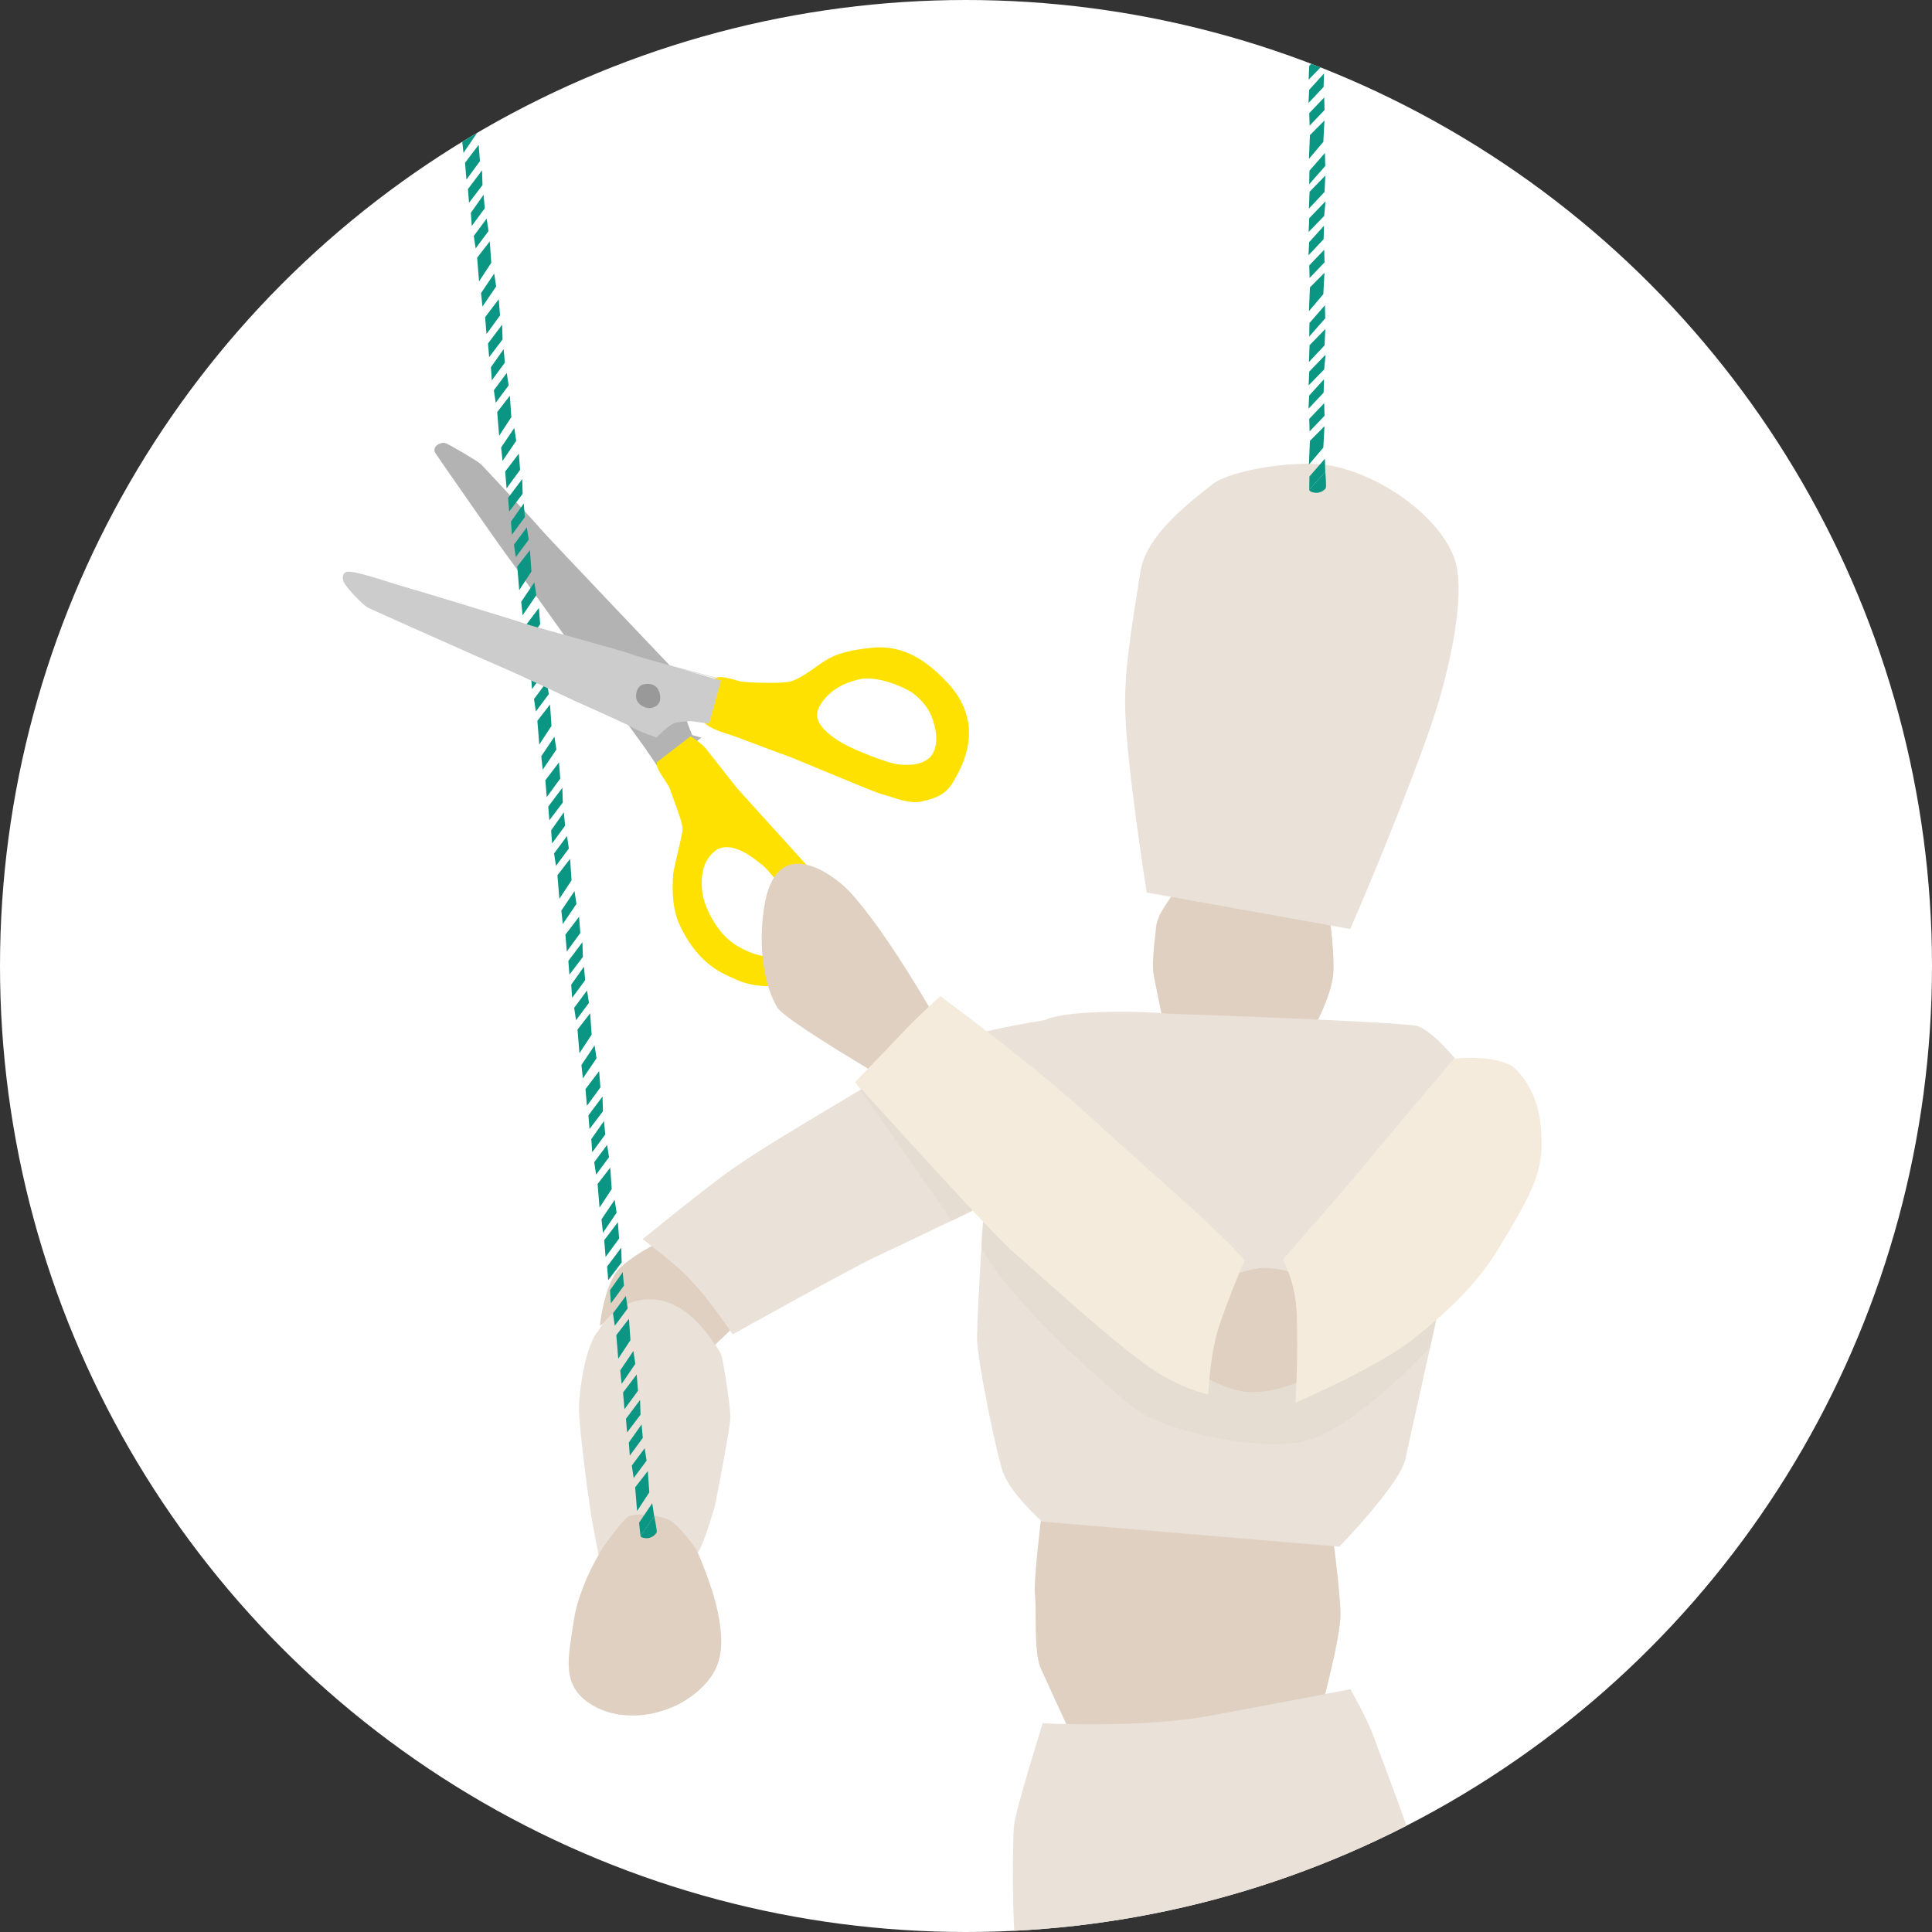 <svg xmlns="http://www.w3.org/2000/svg" xmlns:xlink="http://www.w3.org/1999/xlink" viewBox="0 0 1080 1080"><rect x="0" y="0" width="1080" height="1080" fill="#333333" stroke="none"/><defs><style>.cls-1{fill:none;}.cls-2{isolation:isolate;}.cls-3{fill:#fff;}.cls-4{clip-path:url(#clip-path);}.cls-5{fill:#b3b3b3;stroke:#b3b3b3;}.cls-12,.cls-5,.cls-8{stroke-miterlimit:10;stroke-width:4px;}.cls-6,.cls-9{fill:#dfd0c2;}.cls-7{fill:#eae1d8;}.cls-8{fill:#ffe100;stroke:#ffe100;}.cls-9{mix-blend-mode:multiply;opacity:0.25;}.cls-10{fill:#f5ebdc;}.cls-11{fill:#0a9682;}.cls-12{fill:#ccc;stroke:#ccc;}.cls-13{fill:#999;}</style><clipPath id="clip-path"><circle class="cls-1" cx="540" cy="540" r="540"></circle></clipPath></defs><g class="cls-2"><g id="Layer_4" data-name="Layer 4"><circle class="cls-3" cx="540" cy="540" r="540"></circle><g class="cls-4"><path class="cls-5" d="M245.08,252.25c3,4.52,37.55,54.09,38.57,55.26s29.51,40.87,30.63,42.57,44,61.62,45.82,64,9.15,13.3,9.15,13.3l16.94-13.05S381.14,402.76,381,399,376,376.56,376,376.56s-72.7-76.33-75.15-79.42S269.16,262.62,267.52,261s-18.3-11.39-19.4-11.47S244,250.55,245.08,252.25Z"></path><path class="cls-6" d="M582.55,844.21s-5,39.31-4,47.29-.83,31.92,3.16,40.9,16,34.92,16,34.92,81.2-4,91.18-6,50.48-9,50.48-9,10-36.91,10-49.88-6-56.86-6-56.86Z"></path><path class="cls-7" d="M582.87,963.33s-15,47.88-16,56.86-1,57.87,1,67.84,13,75.82,13,75.82,105.75-2,113.74-2,72.82-11,76.81-10,25.42-10,25.42-10,3-68.83-3-97.76c-2.23-10.79-23.94-67.84-26.94-75.82s-12-24-12-24-63.34,12.23-81.29,15.29C635.74,966.12,582.87,963.33,582.87,963.33Z"></path><path class="cls-6" d="M655.61,499.43c-1.33,3.32-8.65,11.3-9.32,18.62s-2.66,20-1.33,27.27,6,29.26,6,29.26l81.14,4.66s12.64-22,13.3-35.92-3.32-39.9-3.32-39.9Z"></path><path class="cls-6" d="M368.15,695.24c-6.33,1.47-20.19,11.33-23,15-7.74,10-9.85,30.91-9.85,30.91s12.5-8.61,19.64-10.85,20.21-1,25.69,3.74c4.09,3.53,18,18.71,18,18.71L410,742Z"></path><path class="cls-7" d="M652.59,566.63c-22-2-59.5-1.36-68.48,3.63s-23,18-27.94,43.89-10,121.72-10,133.69,10.41,62.85,14.4,74.82,21.95,27.93,21.95,27.93l166.17,14s33.92-34.92,36.91-48.88,22-98.77,23-103.76,5-30.92,5-30.92-20.2-19-22.19-31.93-1.2-31.8,5.78-37.79,17.4-18.08,17.4-18.08-15-19-23.94-20C762.69,570.26,652.59,566.63,652.59,566.63Z"></path><path class="cls-7" d="M334.65,743.66c-7,7.44-10.82,32.15-11,43.19s6.15,57.26,7.45,64.07,3.57,18.75,3.57,18.75,11.8-19.26,23.84-21.89,29.31,14.84,30.8,19.6S399.6,842,399.6,842s8.37-42.29,8.65-49.07-3.88-31-4.76-34.47-4.29-7.34-4.29-7.34-12.94-22.31-32.07-24.54C344.77,724,334.65,743.66,334.65,743.66Z"></path><path class="cls-8" d="M452.54,488.54c-3.47-4.27-39.15-43.23-41.91-46.54s-16.82-21.42-18.51-23.29a40.44,40.44,0,0,0-6-4.63l-16.94,13c0,3,6.08,9.78,7.3,13.63s7.45,19,7.1,23.15-5.25,22.36-5.38,26.18-1.14,16.11,3.57,26.22c10.14,21.77,23.69,26.32,29.88,29.19,12.64,5.87,25.05,3.64,29.86,1.69S462,531.33,464.16,528s4.71-11.68,3.24-16.85S456,492.8,452.54,488.54ZM450,523.16c-1.12,5.9-8,11.2-13.47,12.71s-14,1.65-26.28-5.91c-11.4-7-19-23.2-19.75-31.76s0-17.78,8.17-24.23c3.09-2.45,7.84-3,12.46-1.68,5.72,1.7,11,5.37,16.39,9.84,4.81,4,15.74,18.36,18.78,23.25S450.93,518.35,450,523.16Z"></path><path class="cls-9" d="M549.54,682.87c0,3.3-2.28,12-.31,15.62,17.53,31.94,73.25,79.57,85.33,89.11,13.47,10.63,60,22.6,89.77,19.06S799.51,753,799.51,753l3.36-15.14-155.83-3Z"></path><path class="cls-8" d="M527.88,382.67c-9.56-10.06-22.16-20.33-39.73-18.62-12.57,1.22-20.31,3.23-26.67,7.48s-14,10.6-20.59,11.65-24.82.42-27.93-.44-11.08-3.35-12.17-1.7-5.83,21.2-5.83,21.2c1.15,2.1,7.8,4.83,12.05,6.05,5.17,1.48,27.89,10.45,32.44,11.89s49,20.56,54.32,21.94c6.49,1.68,14.57,5.39,20.91,4,8.63-1.91,13.15-4.07,16.94-10.9S549.56,405.48,527.88,382.67Zm-7.77,43.1c-3.4,2.44-7.67,4.47-17.54,3.6-7.57-.67-26.28-8.81-31-11.31S457,409.56,455,402c-1.66-6.24,4.46-12.93,6.8-15.14,3.76-3.57,8.68-6.74,17.76-9,11.44-2.9,28.77,5.39,32.43,8.38,8.38,6.84,11.23,12.82,12.91,21.74S523.51,423.34,520.11,425.77Z"></path><path class="cls-6" d="M669.13,766.37c2.32,3.61,19.63,11.38,28.16,11.75,16.21.69,31-5.67,35.23-10.87S729.66,714,729.66,714s-15.47-6.67-26.52-4.94-30.85,9.37-33.76,13.36S669.13,766.37,669.13,766.37Z"></path><path class="cls-10" d="M812.73,591.81c8.61-1,28.15-1,34.89,6.12,13.5,14.3,13.83,31.25,14.11,38.56.8,20.39-7.38,33.79-24,61.39-9.91,16.42-23.38,31.31-47.48,50.45-20.11,16-66.1,35.8-66.1,35.8s1.59-23.93.76-49.07c-.63-19-7.84-30.86-7.84-30.86s35.69-40.8,40.13-46.31S812.73,591.81,812.73,591.81Z"></path><path class="cls-7" d="M359.27,692.69s18.82,14.22,27.15,22.94,23.19,30.26,23.19,30.26,66-36.8,79.34-43.06c22.35-10.48,74.23-35.42,74.23-35.42l20.93-97.15s-54,7.86-73.88,21-74.89,44.11-100.05,61.62C394.72,663.64,359.27,692.69,359.27,692.69Z"></path><path class="cls-6" d="M337.58,864.25s-13.78,21-16.82,41.67-7.42,36,9.43,46.7,41.37,7.2,57.36-5.15S404.87,922.38,402,905s-12.73-38.87-12.73-38.87S379.44,852,373.5,849.41s-19.18-4.12-22.86-1.19S337.58,864.25,337.58,864.25Z"></path><path class="cls-7" d="M744.75,260.44c-18.91-3.86-56.88,2.28-66.82,10.18s-37,27.53-40.36,48.55c-5.66,35.11-8.88,55.64-8.61,75.75.4,30.9,12.07,104,12.07,104l113.63,20.38c-1.3,4.34,35.51-82.36,48.3-122.9,4.75-15.08,16.54-58.76,10.94-81.21S776.27,266.88,744.75,260.44Z"></path><polygon class="cls-11" points="731.87 207.74 731.53 215.43 740.22 206.5 740.98 198.29 731.87 207.74"></polygon><polygon class="cls-11" points="731.83 221.13 731.45 228.47 739.9 219.51 740.13 211.98 731.83 221.13"></polygon><polygon class="cls-11" points="731.88 234.13 732.08 241.15 740.42 232.42 740.23 225.39 731.88 234.13"></polygon><polygon class="cls-11" points="732.25 246.44 731.7 259.71 739.74 250.22 740.39 238.25 732.25 246.44"></polygon><polygon class="cls-11" points="731.99 266.35 731.87 273.89 740.83 263.69 740.64 256.41 731.99 266.35"></polygon><polygon class="cls-11" points="732.06 192.97 731.68 202.39 740.44 193.06 740.86 183.93 732.06 192.97"></polygon><polygon class="cls-11" points="731.87 121.97 731.53 129.66 740.22 120.73 740.98 112.52 731.87 121.97"></polygon><polygon class="cls-11" points="731.83 135.36 731.45 142.71 739.9 133.74 740.13 126.21 731.83 135.36"></polygon><polygon class="cls-11" points="731.88 148.36 732.08 155.38 740.42 146.65 740.23 139.62 731.88 148.36"></polygon><polygon class="cls-11" points="732.25 160.67 731.7 173.94 739.74 164.45 740.39 152.48 732.25 160.67"></polygon><polygon class="cls-11" points="731.99 180.58 731.87 188.13 740.83 177.92 740.64 170.64 731.99 180.58"></polygon><polygon class="cls-11" points="732.06 107.2 731.68 116.62 740.44 107.29 740.86 98.16 732.06 107.2"></polygon><polygon class="cls-11" points="731.87 36.84 731.53 44.52 740.22 35.6 740.98 27.39 731.87 36.84"></polygon><polygon class="cls-11" points="731.83 50.23 731.45 57.57 739.9 48.61 740.13 41.08 731.83 50.23"></polygon><polygon class="cls-11" points="731.88 63.23 732.08 70.25 740.42 61.52 740.23 54.49 731.88 63.23"></polygon><polygon class="cls-11" points="732.25 75.54 731.7 88.8 739.74 79.32 740.39 67.35 732.25 75.54"></polygon><polygon class="cls-11" points="731.99 95.44 731.87 102.99 740.83 92.79 740.64 85.51 731.99 95.44"></polygon><polygon class="cls-11" points="732.06 22.06 731.68 31.48 740.44 22.16 740.86 13.03 732.06 22.06"></polygon><path class="cls-11" d="M731.87,273.89s0,1.05,3.21,1.55a6.74,6.74,0,0,0,6-2.49c.5-.67-.23-9.26-.23-9.26Z"></path><polygon class="cls-11" points="349.92 793.08 350.53 800.75 358.06 790.83 357.81 782.59 349.92 793.08"></polygon><polygon class="cls-11" points="351.52 806.37 352.06 813.71 359.34 803.78 358.65 796.27 351.52 806.37"></polygon><polygon class="cls-11" points="353.18 819.27 354.23 826.22 361.44 816.52 360.39 809.57 353.18 819.27"></polygon><polygon class="cls-11" points="355.06 831.44 356.13 844.67 362.96 834.27 362.13 822.31 355.06 831.44"></polygon><polygon class="cls-11" points="357.24 851.23 358.05 858.73 365.69 847.5 364.6 840.31 357.24 851.23"></polygon><polygon class="cls-11" points="348.3 778.39 349.07 787.79 356.63 777.46 355.92 768.35 348.3 778.39"></polygon><polygon class="cls-11" points="339.39 707.96 339.99 715.63 347.52 705.71 347.27 697.47 339.39 707.96"></polygon><polygon class="cls-11" points="340.99 721.25 341.52 728.59 348.8 718.66 348.11 711.15 340.99 721.25"></polygon><polygon class="cls-11" points="342.64 734.15 343.69 741.1 350.9 731.4 349.85 724.45 342.64 734.15"></polygon><polygon class="cls-11" points="344.52 746.32 345.6 759.55 352.42 749.15 351.59 737.19 344.52 746.32"></polygon><polygon class="cls-11" points="346.7 766.11 347.51 773.61 355.15 762.38 354.06 755.19 346.7 766.11"></polygon><polygon class="cls-11" points="337.76 693.27 338.54 702.67 346.09 692.34 345.38 683.23 337.76 693.27"></polygon><polygon class="cls-11" points="328.93 623.47 329.53 631.14 337.06 621.22 336.81 612.98 328.93 623.47"></polygon><polygon class="cls-11" points="330.53 636.77 331.06 644.1 338.34 634.17 337.65 626.67 330.53 636.77"></polygon><polygon class="cls-11" points="332.18 649.66 333.23 656.61 340.44 646.91 339.39 639.97 332.18 649.66"></polygon><polygon class="cls-11" points="334.06 661.84 335.14 675.07 341.96 664.67 341.13 652.7 334.06 661.84"></polygon><polygon class="cls-11" points="336.24 681.62 337.05 689.13 344.69 677.9 343.6 670.7 336.24 681.62"></polygon><polygon class="cls-11" points="327.3 608.79 328.08 618.18 335.63 607.85 334.92 598.74 327.3 608.79"></polygon><polygon class="cls-11" points="317.7 537.18 318.31 544.85 325.84 534.92 325.58 526.68 317.7 537.18"></polygon><polygon class="cls-11" points="319.3 550.47 319.83 557.81 327.12 547.88 326.42 540.37 319.3 550.47"></polygon><polygon class="cls-11" points="320.96 563.37 322.01 570.31 329.22 560.62 328.17 553.67 320.96 563.37"></polygon><polygon class="cls-11" points="322.83 575.54 323.91 588.77 330.73 578.37 329.91 566.41 322.83 575.54"></polygon><polygon class="cls-11" points="325.02 595.33 325.83 602.83 333.46 591.6 332.38 584.4 325.02 595.33"></polygon><polygon class="cls-11" points="316.07 522.49 316.85 531.89 324.4 521.56 323.7 512.45 316.07 522.49"></polygon><polygon class="cls-11" points="306.48 450.88 307.08 458.55 314.61 448.63 314.36 440.39 306.48 450.88"></polygon><polygon class="cls-11" points="308.08 464.18 308.61 471.51 315.89 461.58 315.2 454.07 308.08 464.18"></polygon><polygon class="cls-11" points="309.73 477.07 310.79 484.02 318 474.32 316.95 467.38 309.73 477.07"></polygon><polygon class="cls-11" points="311.61 489.25 312.69 502.48 319.51 492.08 318.68 480.11 311.61 489.25"></polygon><polygon class="cls-11" points="313.8 509.03 314.6 516.54 322.24 505.31 321.16 498.11 313.8 509.03"></polygon><polygon class="cls-11" points="304.85 436.2 305.63 445.59 313.18 435.26 312.48 426.15 304.85 436.2"></polygon><polygon class="cls-11" points="295.26 364.59 295.86 372.26 303.39 362.33 303.14 354.09 295.26 364.59"></polygon><polygon class="cls-11" points="296.86 377.88 297.39 385.21 304.67 375.29 303.98 367.78 296.86 377.88"></polygon><polygon class="cls-11" points="298.51 390.77 299.56 397.72 306.77 388.03 305.72 381.08 298.51 390.77"></polygon><polygon class="cls-11" points="300.39 402.95 301.47 416.18 308.29 405.78 307.46 393.82 300.39 402.95"></polygon><polygon class="cls-11" points="302.57 422.73 303.38 430.24 311.02 419.01 309.93 411.81 302.57 422.73"></polygon><polygon class="cls-11" points="293.63 349.9 294.41 359.3 301.96 348.96 301.25 339.86 293.63 349.9"></polygon><polygon class="cls-11" points="284.03 278.29 284.63 285.96 292.17 276.04 291.92 267.8 284.03 278.29"></polygon><polygon class="cls-11" points="285.63 291.58 286.16 298.92 293.44 288.99 292.75 281.48 285.63 291.58"></polygon><polygon class="cls-11" points="287.29 304.48 288.34 311.43 295.55 301.73 294.5 294.78 287.29 304.48"></polygon><polygon class="cls-11" points="289.16 316.65 290.24 329.88 297.06 319.49 296.24 307.52 289.16 316.65"></polygon><polygon class="cls-11" points="291.35 336.44 292.15 343.94 299.8 332.71 298.71 325.52 291.35 336.44"></polygon><polygon class="cls-11" points="282.4 263.61 283.18 273 290.73 262.67 290.03 253.56 282.4 263.61"></polygon><polygon class="cls-11" points="272.81 191.99 273.41 199.66 280.94 189.74 280.69 181.5 272.81 191.99"></polygon><polygon class="cls-11" points="274.41 205.29 274.94 212.62 282.22 202.69 281.53 195.19 274.41 205.29"></polygon><polygon class="cls-11" points="276.06 218.18 277.12 225.13 284.33 215.44 283.28 208.49 276.06 218.18"></polygon><polygon class="cls-11" points="277.94 230.36 279.02 243.59 285.84 233.19 285.01 221.23 277.94 230.36"></polygon><polygon class="cls-11" points="280.13 250.14 280.93 257.65 288.57 246.42 287.49 239.22 280.13 250.14"></polygon><polygon class="cls-11" points="271.18 177.31 271.96 186.71 279.51 176.37 278.81 167.26 271.18 177.31"></polygon><polygon class="cls-11" points="261.58 105.7 262.19 113.37 269.72 103.45 269.47 95.2 261.58 105.7"></polygon><polygon class="cls-11" points="263.19 118.99 263.72 126.33 271 116.4 270.31 108.89 263.19 118.99"></polygon><polygon class="cls-11" points="264.84 131.89 265.89 138.84 273.1 129.14 272.05 122.19 264.84 131.89"></polygon><polygon class="cls-11" points="266.72 144.06 267.8 157.29 274.62 146.89 273.79 134.93 266.72 144.06"></polygon><polygon class="cls-11" points="268.9 163.85 269.71 171.35 277.35 160.12 276.26 152.93 268.9 163.85"></polygon><polygon class="cls-11" points="259.96 91.01 260.74 100.41 268.29 90.08 267.58 80.97 259.96 91.01"></polygon><polygon class="cls-11" points="250.95 19.84 251.56 27.51 259.09 17.59 258.84 9.34 250.95 19.84"></polygon><polygon class="cls-11" points="252.55 33.13 253.08 40.47 260.37 30.54 259.68 23.03 252.55 33.13"></polygon><polygon class="cls-11" points="254.21 46.03 255.26 52.97 262.47 43.28 261.42 36.33 254.21 46.03"></polygon><polygon class="cls-11" points="256.08 58.2 257.17 71.43 263.99 61.03 263.16 49.07 256.08 58.2"></polygon><polygon class="cls-11" points="258.27 77.99 259.08 85.49 266.72 74.26 265.63 67.06 258.27 77.99"></polygon><polygon class="cls-11" points="249.32 5.15 250.1 14.55 257.65 4.22 256.95 -4.89 249.32 5.15"></polygon><path class="cls-11" d="M358.05,858.73s.18,1,3.37,1.15a6.76,6.76,0,0,0,5.64-3.22c.41-.72-1.37-9.16-1.37-9.16Z"></path><path class="cls-12" d="M193.75,322c-.31,1.84-.15,2.46,2.54,5.81s8.49,9.2,10.55,10.23,74.51,33.33,77.1,34.28S321.3,389.59,322.17,390s30.54,13.54,32.68,15.09,11.6,4.92,11.6,4.92,6.06-6.1,9.37-7.43,10-1.59,11.69-1.32,7.45,1,7.45,1l5.83-21.2S357.06,369.59,353,367.8s-56.6-15.9-60.06-17.24-66-20.36-68.77-21S194.16,319.45,193.75,322Z"></path><path class="cls-13" d="M360.19,382.46c-4.42.7-5.23,6.24-4.29,8.79s4.42,4.64,7,4.58c4-.1,6.08-2.59,6.19-5.31S368.1,381.21,360.19,382.46Z"></path><path class="cls-6" d="M427,508.15c-4.06,28.76,3,47.76,7.56,55.09s60.69,40.08,60.69,40.08L525,572.56S495.49,520,474.28,497.75C467.17,490.29,433.36,463.18,427,508.15Z"></path><path class="cls-10" d="M695.69,704.69c-9.55-12.94-62.19-58.07-79-73.79-25.3-23.69-54.5-46.1-61.88-51.93s-29.14-22.15-29.14-22.15-12.61,11.28-22.56,21.89c-7.34,7.82-25.14,26.23-25.14,26.23s75.08,83.64,89.87,96.18c10.71,9.09,46.48,42.29,71.21,60.68,20,14.88,36.33,17.58,36.33,17.58s1-23.25,6.38-38.85C688.51,720.86,695.69,704.69,695.69,704.69Z"></path></g><polygon class="cls-9" points="477.98 604.93 532.2 682.58 543.73 676.74 477.98 604.93"></polygon></g></g></svg>